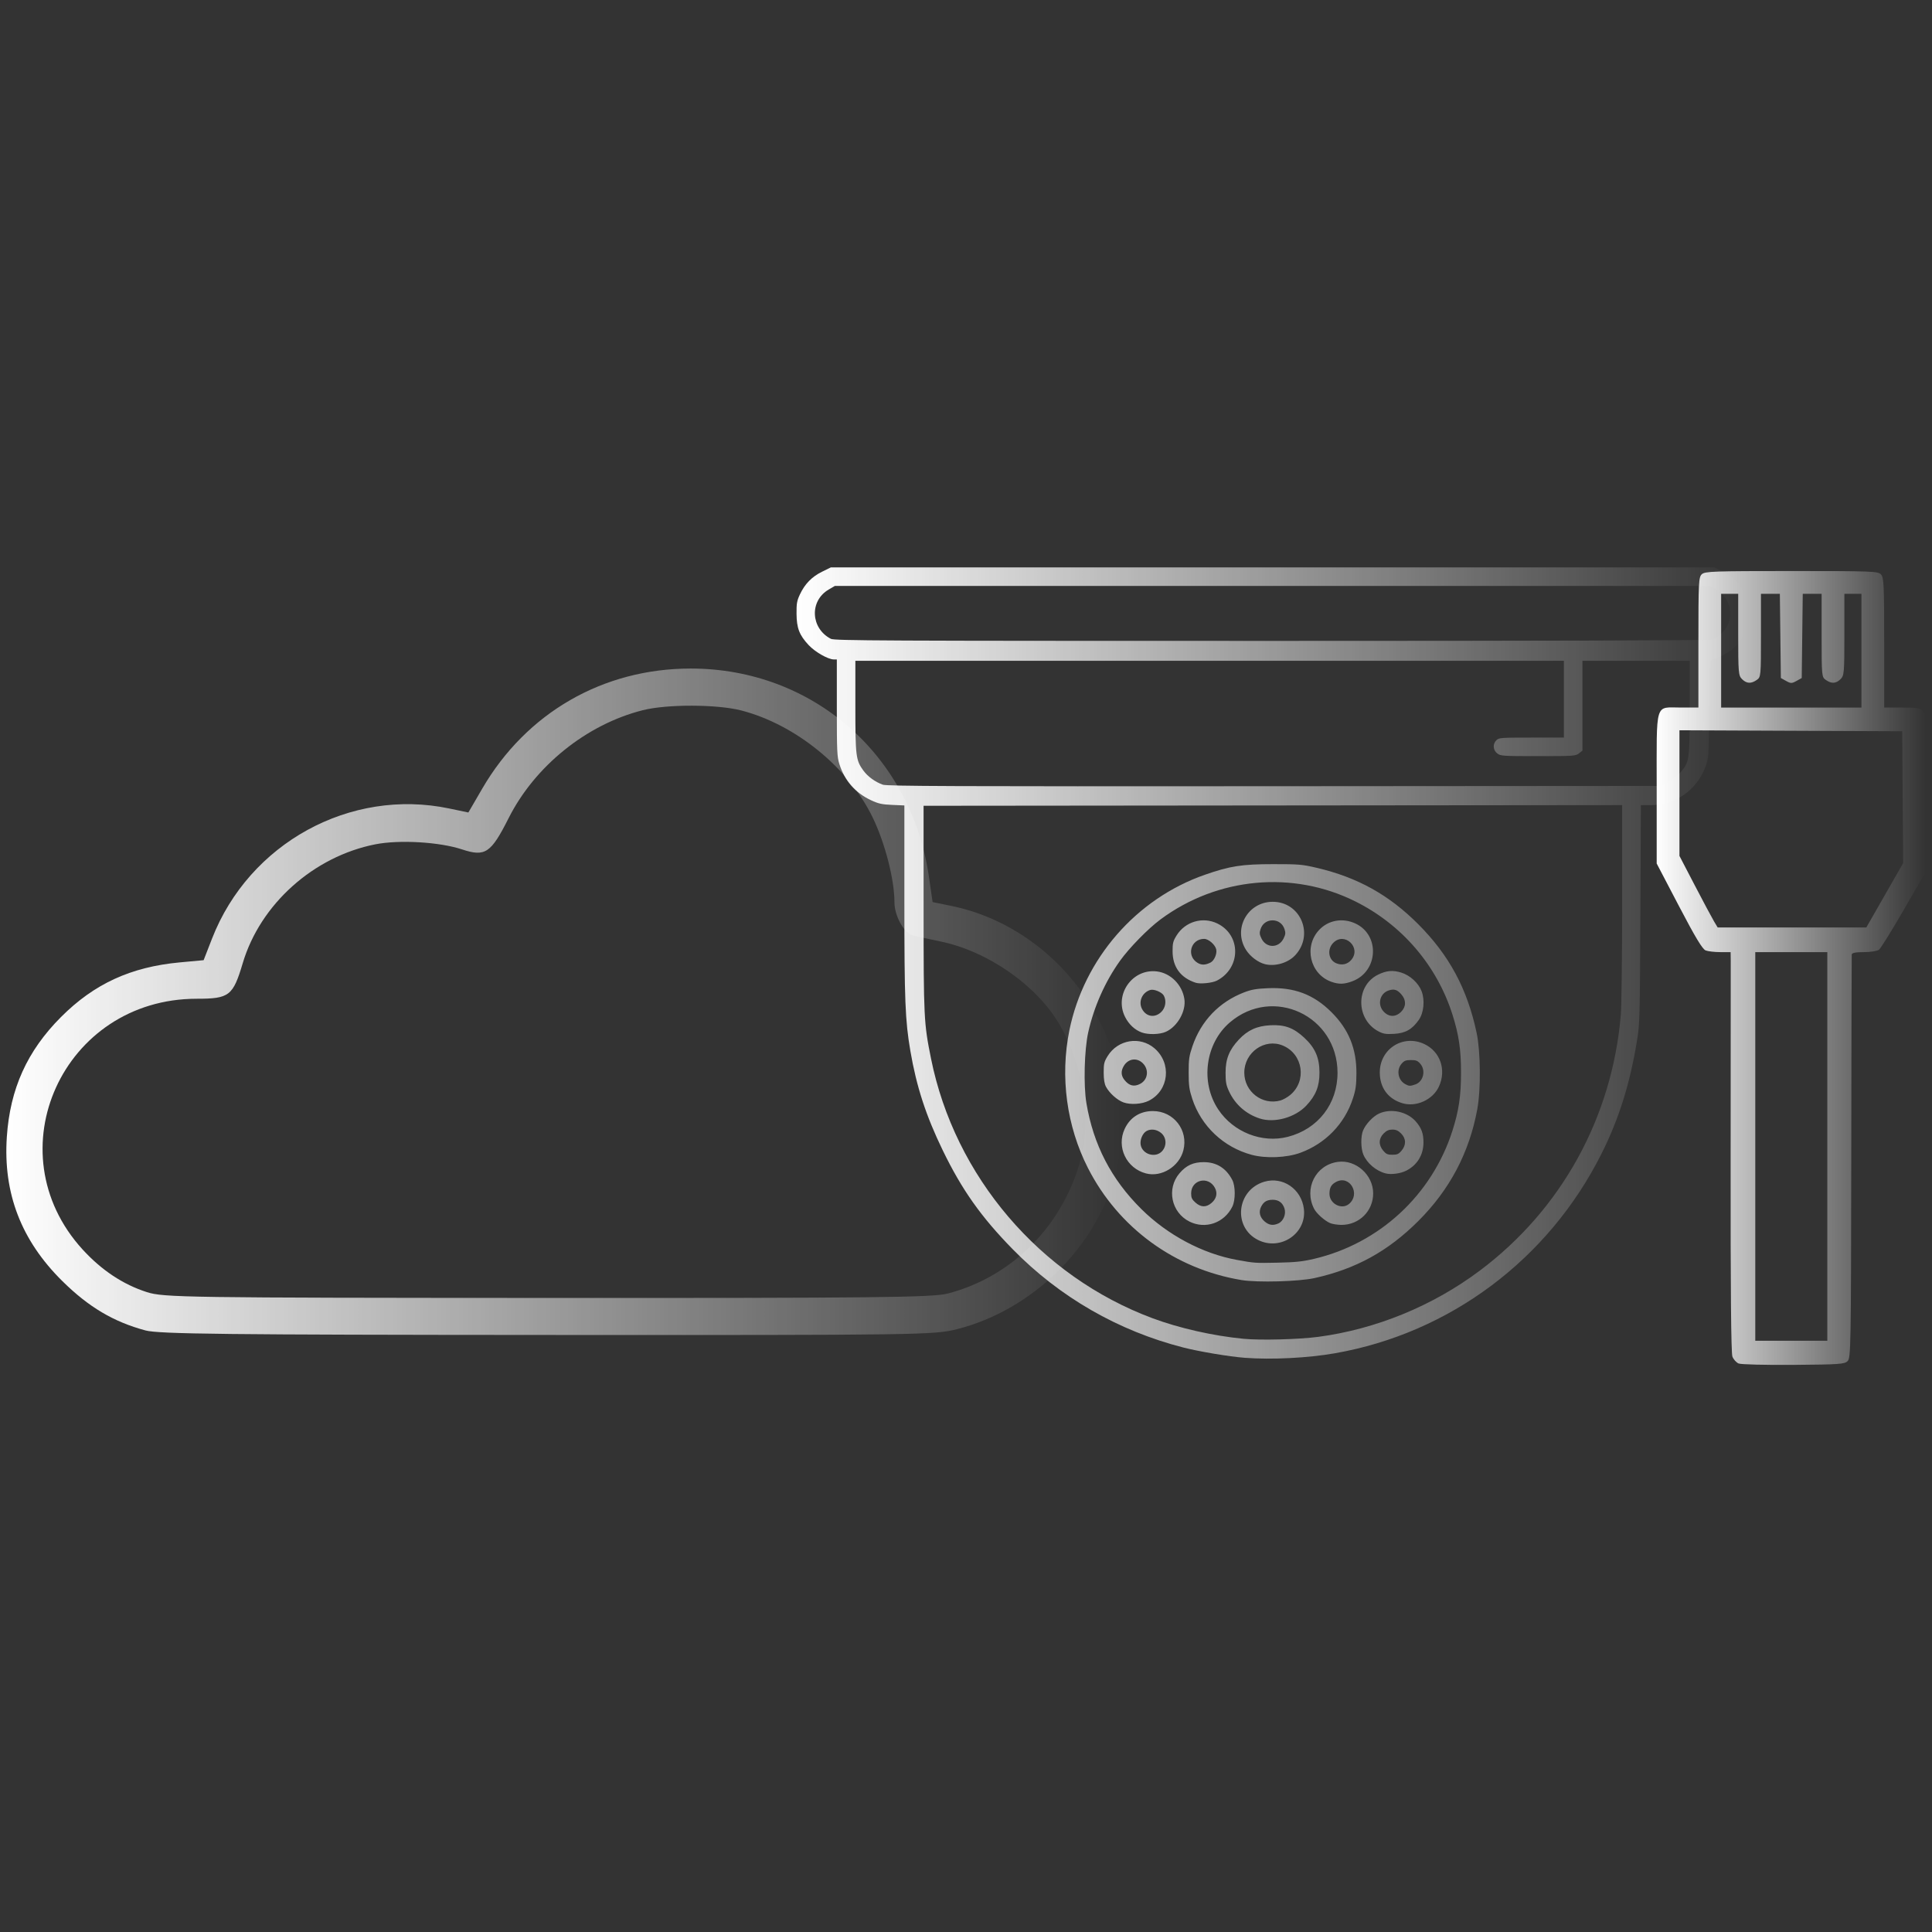 <?xml version="1.0" encoding="UTF-8" standalone="no"?>
<!-- Created with Inkscape (http://www.inkscape.org/) -->

<svg
   width="800mm"
   height="800mm"
   viewBox="0 0 800 800"
   version="1.1"
   id="svg1"
   xml:space="preserve"
   xmlns:xlink="http://www.w3.org/1999/xlink"
   xmlns="http://www.w3.org/2000/svg"
   xmlns:svg="http://www.w3.org/2000/svg"><rect x="0" y="0" width="800" height="800" fill="#333333" stroke="none"/><defs
     id="defs1"><linearGradient
       id="linearGradient18"><stop
         style="stop-color:#ffffff;stop-opacity:1;"
         offset="0"
         id="stop18" /><stop
         style="stop-color:#ffffff;stop-opacity:0;"
         offset="1"
         id="stop19" /></linearGradient><linearGradient
       id="linearGradient16"><stop
         style="stop-color:#ffffff;stop-opacity:1;"
         offset="0"
         id="stop16" /><stop
         style="stop-color:#ffffff;stop-opacity:0;"
         offset="1"
         id="stop17" /></linearGradient><linearGradient
       id="linearGradient14"><stop
         style="stop-color:#ffffff;stop-opacity:1;"
         offset="0"
         id="stop14" /><stop
         style="stop-color:#ffffff;stop-opacity:0;"
         offset="1"
         id="stop15" /></linearGradient><linearGradient
       xlink:href="#linearGradient14"
       id="linearGradient15"
       x1="10.009"
       y1="384.332"
       x2="331.84"
       y2="384.332"
       gradientUnits="userSpaceOnUse" /><linearGradient
       xlink:href="#linearGradient16"
       id="linearGradient17"
       x1="238.182"
       y1="373.142"
       x2="513.248"
       y2="373.142"
       gradientUnits="userSpaceOnUse" /><linearGradient
       xlink:href="#linearGradient18"
       id="linearGradient19"
       x1="486.548"
       y1="374.578"
       x2="564.301"
       y2="374.578"
       gradientUnits="userSpaceOnUse" /></defs><g
     id="layer1"><g
       id="g19"
       transform="matrix(1.434,0,0,1.434,-11.728,-136.324)"><path
         style="fill:url(#linearGradient15);stroke-width:3.368;stroke-dasharray:none"
         d="m 50.168,479.234 c -9.215,-2.482 -16.382,-6.736 -23.97,-14.228 -11.892,-11.74 -17.143,-25.372 -16.047,-41.661 0.934,-13.892 5.867,-24.807 15.639,-34.603 9.57,-9.594 20.177,-14.47 34.33,-15.782 l 6.857,-0.635 2.429,-6.238 c 10.726,-27.547 39.905,-43.555 68.475,-37.568 l 5.541,1.161 3.992,-6.87 c 12.749,-21.942 34.895,-34.701 60.231,-34.701 35.166,0 63.682,24.941 68.773,60.149 l 1.054,7.288 5.412,1.108 c 21.402,4.381 39.514,20.864 46.575,42.387 2.013,6.137 2.35,8.723 2.381,18.288 0.027,8.036 -0.408,12.754 -1.557,16.932 -5.84,21.242 -24.1,39.072 -45.662,44.587 -6.649,1.701 -10.268,1.752 -118.336,1.696 -92.705,-0.049 -112.258,-0.269 -116.116,-1.308 z M 281.86,468.584 c 18.935,-4.932 33.688,-20.086 38.621,-39.671 2.889,-11.468 0.402,-26.38 -6.334,-37.981 -6.575,-11.325 -20.752,-21.211 -34.439,-24.017 -3.61,-0.74 -7.293,-1.566 -8.185,-1.835 -2.396,-0.724 -5.056,-5.659 -5.059,-9.387 -0.007,-6.655 -2.694,-17.139 -6.307,-24.603 -6.948,-14.355 -22.279,-26.831 -37.938,-30.874 -6.979,-1.802 -21.422,-1.84 -28.424,-0.075 -16.221,4.088 -31.15,16.097 -38.749,31.171 -5.11,10.137 -6.76,11.242 -13.468,9.022 -6.487,-2.147 -18.086,-2.827 -25.006,-1.466 -17.856,3.513 -33.225,17.281 -38.297,34.31 -2.819,9.464 -3.879,10.285 -13.281,10.285 -38.646,0 -58.751,44.189 -32.949,72.42 5.461,5.975 11.684,10.101 18.54,12.293 4.843,1.548 10.97,1.637 115.655,1.683 94.979,0.041 111.256,-0.138 115.62,-1.275 z"
         id="path1" /><path
         style="fill:url(#linearGradient17);stroke-width:3.368;stroke-dasharray:none"
         d="m 367.603,487.14 c -4.403,-0.329 -13.137,-1.791 -17.721,-2.966 -18.851,-4.831 -35.707,-14.539 -49.261,-28.37 -9.126,-9.313 -14.688,-17.172 -20.219,-28.572 -4.853,-10.001 -7.588,-18.407 -9.355,-28.742 -1.495,-8.748 -1.722,-14.477 -1.724,-43.454 l -10e-4,-27.393 -3.537,-0.155 c -2.971,-0.131 -3.949,-0.348 -6.108,-1.359 -4.539,-2.125 -7.646,-5.689 -9.137,-10.479 -0.65,-2.089 -0.72,-3.675 -0.72,-16.239 v -13.924 l -0.86,-3.1e-4 c -1.652,-5.8e-4 -5.414,-2.144 -7.278,-4.147 -2.693,-2.894 -3.46,-4.878 -3.496,-9.046 -0.025,-2.957 0.113,-3.745 0.978,-5.591 1.418,-3.023 3.44,-5.096 6.387,-6.547 l 2.532,-1.247 h 127.553 127.553 l 2.532,1.247 c 8.464,4.167 10.127,15.316 3.275,21.947 -1.288,1.247 -5.364,3.384 -6.454,3.384 -0.572,2.8e-4 -0.646,1.329 -0.791,14.245 -0.159,14.143 -0.167,14.263 -1.132,16.811 -2.546,6.719 -8.691,11.01 -15.767,11.01 h -2.858 l -0.142,31.454 c -0.135,29.824 -0.184,31.711 -0.951,36.425 -2.038,12.525 -5.22,22.68 -10.26,32.745 -15.277,30.511 -43.779,51.847 -77.03,57.663 -7.811,1.366 -18.186,1.885 -26.004,1.301 z m 21.224,-6.046 c 16.665,-2.213 33.057,-8.932 46.655,-19.123 23.558,-17.655 38.199,-44.198 40.713,-73.806 0.219,-2.575 0.391,-16.881 0.394,-32.602 l 0.004,-28.013 -100.863,0.096 -100.863,0.096 0.006,29.446 c 0.006,31.883 0.074,33.271 2.139,43.532 6.85,34.04 31.447,62.881 63.96,74.995 7.725,2.878 17.511,5.089 26.277,5.935 4.893,0.473 15.981,0.186 21.579,-0.557 z M 366.647,464.687 c -19.206,-3.184 -35.499,-15.07 -44.3,-32.316 -6.177,-12.105 -8.105,-26.37 -5.375,-39.79 4.208,-20.692 19.305,-38.024 39.132,-44.925 7.272,-2.531 10.663,-3.058 19.722,-3.061 7.469,-0.003 8.352,0.072 12.62,1.073 11.736,2.752 20.813,7.8 29.27,16.275 8.946,8.966 14.163,18.679 16.854,31.384 1.145,5.403 1.24,16.247 0.193,21.989 -2.283,12.522 -7.94,23.257 -17.035,32.329 -8.755,8.733 -18.024,13.831 -29.943,16.471 -4.576,1.013 -16.521,1.336 -21.136,0.571 z m 20.933,-6.109 c 18.907,-4.428 34.054,-18.434 39.991,-36.977 1.848,-5.771 2.489,-10.098 2.489,-16.801 0,-6.692 -0.638,-11.01 -2.483,-16.801 -4.53,-14.221 -14.605,-25.95 -28.042,-32.647 -18.056,-8.998 -39.794,-6.99 -56.239,5.195 -3.617,2.68 -9.075,8.26 -11.741,12.002 -4.298,6.034 -7.494,13.233 -9.139,20.587 -1.129,5.048 -1.396,15.291 -0.532,20.454 2.009,12.016 7.184,21.996 15.867,30.598 7.572,7.502 17.714,12.896 27.618,14.689 5.118,0.927 5.191,0.932 11.794,0.793 5.063,-0.106 7.122,-0.322 10.417,-1.094 z m -16.113,-5.453 c -7.359,-3.667 -6.237,-14.411 1.756,-16.817 5.363,-1.614 10.784,2.104 11.467,7.864 0.836,7.055 -6.739,12.183 -13.223,8.952 z m 5.851,-4.782 c 1.469,-0.669 2.294,-2.719 1.753,-4.358 -0.539,-1.632 -1.679,-2.472 -3.356,-2.472 -1.694,0 -2.622,0.54 -3.352,1.951 -0.796,1.54 -0.42,3.125 1.034,4.348 1.248,1.05 2.431,1.21 3.922,0.531 z m -25.671,-0.539 c -5.262,-2.622 -6.679,-9.508 -2.872,-13.956 1.945,-2.272 3.976,-3.206 6.972,-3.206 3.715,0 6.472,1.714 8.261,5.134 0.935,1.787 0.949,5.808 0.028,7.69 -2.319,4.735 -7.765,6.642 -12.389,4.338 z m 6.337,-5.346 c 1.455,-1.224 1.83,-2.808 1.031,-4.353 -1.848,-3.573 -6.884,-2.435 -6.884,1.556 0,1.262 0.228,1.751 1.24,2.655 1.554,1.389 3.075,1.435 4.612,0.142 z m 34.254,5.778 c -1.567,-0.682 -3.892,-2.756 -4.579,-4.084 -3.036,-5.871 0.406,-12.707 6.844,-13.589 5.187,-0.711 10.193,3.757 10.193,9.097 0,5.106 -4.056,9.128 -9.178,9.1 -1.157,-0.006 -2.633,-0.242 -3.28,-0.524 z m 5.434,-5.489 c 3.493,-2.83 0.31,-8.462 -3.631,-6.424 -1.448,0.749 -1.965,1.662 -1.965,3.473 0,2.842 3.471,4.672 5.596,2.951 z m -58.561,-8.839 c -5.667,-1.475 -8.614,-7.622 -6.17,-12.871 1.54,-3.307 4.451,-5.147 8.141,-5.147 6.017,0 10.309,5.544 8.799,11.365 -1.21,4.665 -6.308,7.814 -10.77,6.652 z m 4.607,-6.41 c 1.429,-1.542 1.319,-3.953 -0.239,-5.264 -1.239,-1.042 -2.919,-1.281 -4.198,-0.596 -1.162,0.622 -1.993,2.573 -1.719,4.034 0.515,2.748 4.27,3.862 6.157,1.826 z m 64.61,6.405 c -2.793,-0.715 -5.422,-2.936 -6.482,-5.476 -0.734,-1.76 -0.768,-5.258 -0.067,-6.936 0.78,-1.866 2.895,-4.098 4.634,-4.887 3.424,-1.555 8.088,-0.556 10.563,2.263 1.657,1.887 2.253,3.505 2.243,6.094 -0.013,3.595 -1.802,6.526 -4.967,8.141 -1.634,0.834 -4.358,1.202 -5.924,0.802 z m 4.555,-6.57 c 1.385,-1.646 1.337,-3.506 -0.128,-4.972 -0.828,-0.828 -1.481,-1.118 -2.515,-1.118 -1.034,0 -1.688,0.29 -2.515,1.118 -1.465,1.465 -1.513,3.325 -0.128,4.972 0.824,0.98 1.267,1.177 2.643,1.177 1.376,0 1.819,-0.197 2.643,-1.177 z m -43.288,1.192 c -8.116,-2.193 -14.558,-8.274 -17.147,-16.187 -0.872,-2.664 -1.029,-3.81 -1.034,-7.539 -0.006,-3.84 0.133,-4.805 1.085,-7.611 2.49,-7.33 7.733,-12.8 14.92,-15.566 2.127,-0.819 3.523,-1.063 6.897,-1.208 7.584,-0.325 13.219,1.808 18.364,6.953 4.959,4.959 7.213,10.492 7.179,17.622 -0.017,3.475 -0.196,4.744 -1.03,7.296 -2.386,7.301 -7.897,12.989 -15.167,15.657 -3.925,1.44 -9.966,1.69 -14.067,0.582 z m 10.449,-5.191 c 8.739,-2.246 14.389,-9.548 14.357,-18.557 -0.057,-16.429 -18.666,-25.105 -31.082,-14.491 -7.107,6.075 -8.599,17.295 -3.346,25.162 4.376,6.553 12.634,9.798 20.071,7.886 z m -8.128,-5.3 c -3.971,-1.298 -7.089,-4.059 -8.845,-7.835 -0.831,-1.786 -0.999,-2.698 -0.999,-5.4 0,-3.95 1.054,-6.577 3.829,-9.544 2.548,-2.724 5.234,-3.944 9.115,-4.141 4.121,-0.208 6.679,0.729 9.749,3.57 3.179,2.943 4.418,5.776 4.422,10.114 0.004,3.934 -1.047,6.573 -3.783,9.499 -3.249,3.473 -9.226,5.129 -13.487,3.736 z m 6.009,-5.199 c 0.736,-0.205 1.989,-0.909 2.784,-1.565 4.9,-4.042 3.752,-11.846 -2.102,-14.291 -5.239,-2.189 -11.126,1.947 -11.129,7.819 -0.003,5.499 5.195,9.498 10.448,8.037 z m -45.373,0.542 c -1.788,-0.66 -4.013,-2.655 -5.003,-4.485 -0.459,-0.85 -0.665,-2.113 -0.67,-4.123 -0.007,-2.566 0.125,-3.113 1.15,-4.77 2.936,-4.748 9.333,-5.809 13.504,-2.239 5.044,4.317 4.216,12.17 -1.595,15.135 -2.004,1.022 -5.335,1.24 -7.386,0.483 z m 4.844,-5.332 c 2.255,-1.166 2.643,-4.097 0.787,-5.953 -1.721,-1.721 -4.241,-1.36 -5.511,0.79 -0.86,1.455 -0.801,2.751 0.181,4 1.35,1.716 2.771,2.08 4.544,1.163 z m 75.709,5.574 c -4.141,-1.26 -6.499,-4.478 -6.499,-8.872 0,-6.794 6.688,-11.081 12.827,-8.222 4.64,2.161 6.474,7.51 4.228,12.333 -1.771,3.804 -6.577,5.971 -10.556,4.761 z m 3.781,-5.42 c 2.303,-0.803 3.072,-4.037 1.417,-5.96 -0.766,-0.891 -1.226,-1.073 -2.71,-1.073 -1.484,0 -1.944,0.182 -2.71,1.073 -1.536,1.786 -1.02,4.714 1.031,5.851 1.134,0.628 1.451,0.64 2.972,0.11 z M 337.866,393.199 c -2.005,-0.727 -3.756,-2.365 -4.828,-4.518 -3.202,-6.426 2.126,-13.996 9.229,-13.108 3.959,0.495 7.297,3.861 7.913,7.98 0.521,3.484 -1.982,7.918 -5.33,9.443 -1.747,0.795 -5.082,0.892 -6.983,0.203 z m 5.674,-5.961 c 1.204,-1.204 1.503,-3.185 0.705,-4.676 -0.533,-0.995 -2.844,-1.961 -3.917,-1.636 -2.325,0.704 -3.486,3.345 -2.396,5.453 1.195,2.312 3.763,2.705 5.608,0.86 z m 62.775,5.687 c -6.615,-3.374 -6.772,-13.141 -0.263,-16.391 2.448,-1.222 4.315,-1.393 6.779,-0.618 2.541,0.799 4.944,3.006 5.847,5.37 0.995,2.606 0.639,6.225 -0.815,8.295 -1.925,2.739 -3.862,3.833 -7.119,4.018 -2.323,0.132 -3.072,0.018 -4.429,-0.673 z m 6.443,-5.687 c 1.458,-1.458 1.513,-3.326 0.145,-4.951 -1.217,-1.447 -2.138,-1.748 -3.733,-1.222 -2.575,0.85 -3.342,4.078 -1.451,6.103 1.515,1.621 3.46,1.648 5.039,0.07 z m -59.307,-8.396 c -4.364,-1.423 -6.663,-4.543 -6.68,-9.063 -0.009,-2.355 0.14,-2.95 1.147,-4.579 2.493,-4.033 7.584,-5.523 11.807,-3.457 6.902,3.377 6.806,12.88 -0.167,16.486 -1.32,0.683 -4.818,1.034 -6.108,0.613 z m 4.301,-5.847 c 1.05,-0.538 1.902,-2.518 1.625,-3.778 -0.301,-1.37 -2.217,-3.042 -3.486,-3.042 -3.874,0 -5.227,4.899 -1.91,6.916 1.147,0.698 2.276,0.669 3.771,-0.097 z m 34.885,5.574 c -6.202,-2.202 -8.07,-10.209 -3.504,-15.022 2.66,-2.803 6.777,-3.516 10.446,-1.807 7.16,3.334 6.591,13.871 -0.9,16.674 -2.362,0.884 -3.881,0.923 -6.043,0.155 z m 5.753,-6.348 c 2.965,-3.524 -1.943,-8.179 -5.195,-4.928 -1.874,1.874 -1.437,4.964 0.836,5.92 1.632,0.686 3.258,0.316 4.359,-0.992 z m -24.961,1.249 c -1.978,-0.502 -4.243,-2.212 -5.448,-4.113 -3.862,-6.09 0.467,-13.89 7.709,-13.89 8.04,0 12.027,9.466 6.497,15.427 -2.062,2.223 -5.808,3.325 -8.757,2.575 z m 5.39,-7.405 c 0.584,-1.18 0.628,-1.632 0.268,-2.724 -0.514,-1.556 -1.834,-2.519 -3.453,-2.519 -1.619,0 -2.939,0.963 -3.453,2.519 -0.36,1.091 -0.316,1.548 0.268,2.741 1.384,2.832 4.966,2.822 6.371,-0.017 z M 489.833,320.973 c 1.078,-0.568 2.656,-1.826 3.509,-2.794 2.681,-3.046 2.754,-3.545 2.754,-18.803 v -13.508 h -15.488 -15.488 v 12.974 12.974 l -1.008,0.793 c -0.965,0.759 -1.461,0.793 -11.803,0.793 -10.343,0 -10.838,-0.033 -11.803,-0.793 -1.233,-0.97 -1.343,-2.696 -0.243,-3.796 0.723,-0.723 1.275,-0.765 10.134,-0.765 h 9.369 V 296.958 285.868 H 357.469 255.172 v 13.124 c 0,14.435 0.142,15.584 2.288,18.547 1.27,1.753 3.41,3.315 5.629,4.109 1.213,0.434 19.863,0.506 113.118,0.439 l 111.666,-0.08 z m 12.91,-41.207 c 0.529,-0.201 1.648,-0.986 2.488,-1.745 3.957,-3.575 3.252,-9.963 -1.401,-12.698 l -1.806,-1.062 H 375.634 249.245 l -1.806,1.062 c -5.562,3.269 -5.195,11.176 0.659,14.209 1.031,0.534 13.955,0.595 127.416,0.597 79.328,10e-4 126.626,-0.133 127.23,-0.363 z"
         id="path2" /><path
         style="fill:url(#linearGradient19);stroke-width:2.069"
         d="m 510.231,488.789 c -0.682,-0.281 -1.495,-1.184 -1.808,-2.006 -0.381,-1.001 -0.548,-19.681 -0.508,-56.54 0.033,-30.275 0.045,-56.215 0.029,-57.646 l -0.031,-2.6 h -2.975 c -1.636,0 -3.546,-0.221 -4.243,-0.492 -0.927,-0.36 -2.994,-3.794 -7.7,-12.793 l -6.433,-12.302 v -21.612 c 0,-25.583 -0.647,-23.424 7.023,-23.424 h 5.021 v -18.802 c 0,-17.52 0.068,-18.864 1.001,-19.709 0.901,-0.815 3.501,-0.906 25.919,-0.906 23.445,0 24.972,0.059 25.824,1.001 0.806,0.89 0.906,3.069 0.906,19.708 v 18.707 h 5.116 c 4.261,0 5.267,0.167 6.022,1.001 0.812,0.898 0.906,3.345 0.906,23.679 v 22.678 l -6.326,10.948 c -3.48,6.021 -6.729,11.256 -7.222,11.632 -0.498,0.381 -2.429,0.684 -4.349,0.684 -2.365,0 -3.473,0.216 -3.517,0.684 -0.035,0.376 -0.095,26.727 -0.137,58.557 -0.07,54.751 -0.126,57.926 -1.051,58.852 -0.883,0.885 -2.377,0.99 -15.603,1.094 -8.105,0.064 -15.179,-0.113 -15.866,-0.396 z m 25.602,-62.677 V 369.998 H 525.431 515.029 v 56.114 56.114 h 10.402 10.402 z m 16.588,-72.541 5.325,-9.31 -0.145,-19.021 -0.145,-19.021 -32.163,-0.141 -32.163,-0.141 v 18.139 18.139 l 4.455,8.554 c 2.45,4.705 4.934,9.354 5.519,10.333 l 1.064,1.779 h 21.463 21.463 z m -6.734,-70.619 v -16.424 h -2.463 -2.464 v 11.77 c 0,11.04 -0.068,11.838 -1.095,12.865 -1.315,1.315 -2.62,1.39 -4.258,0.243 -1.194,-0.837 -1.217,-1.072 -1.217,-12.865 v -12.013 h -2.727 -2.727 l -0.147,12.16 -0.147,12.16 -1.506,0.842 c -1.354,0.757 -1.656,0.757 -3.011,0 l -1.506,-0.842 -0.147,-12.16 -0.147,-12.16 h -2.727 -2.727 v 12.013 c 0,11.793 -0.023,12.029 -1.217,12.865 -1.638,1.147 -2.943,1.073 -4.258,-0.243 -1.027,-1.027 -1.095,-1.825 -1.095,-12.865 v -11.77 h -2.464 -2.464 v 16.424 16.424 h 20.256 20.256 z"
         id="path3" /></g></g></svg>
